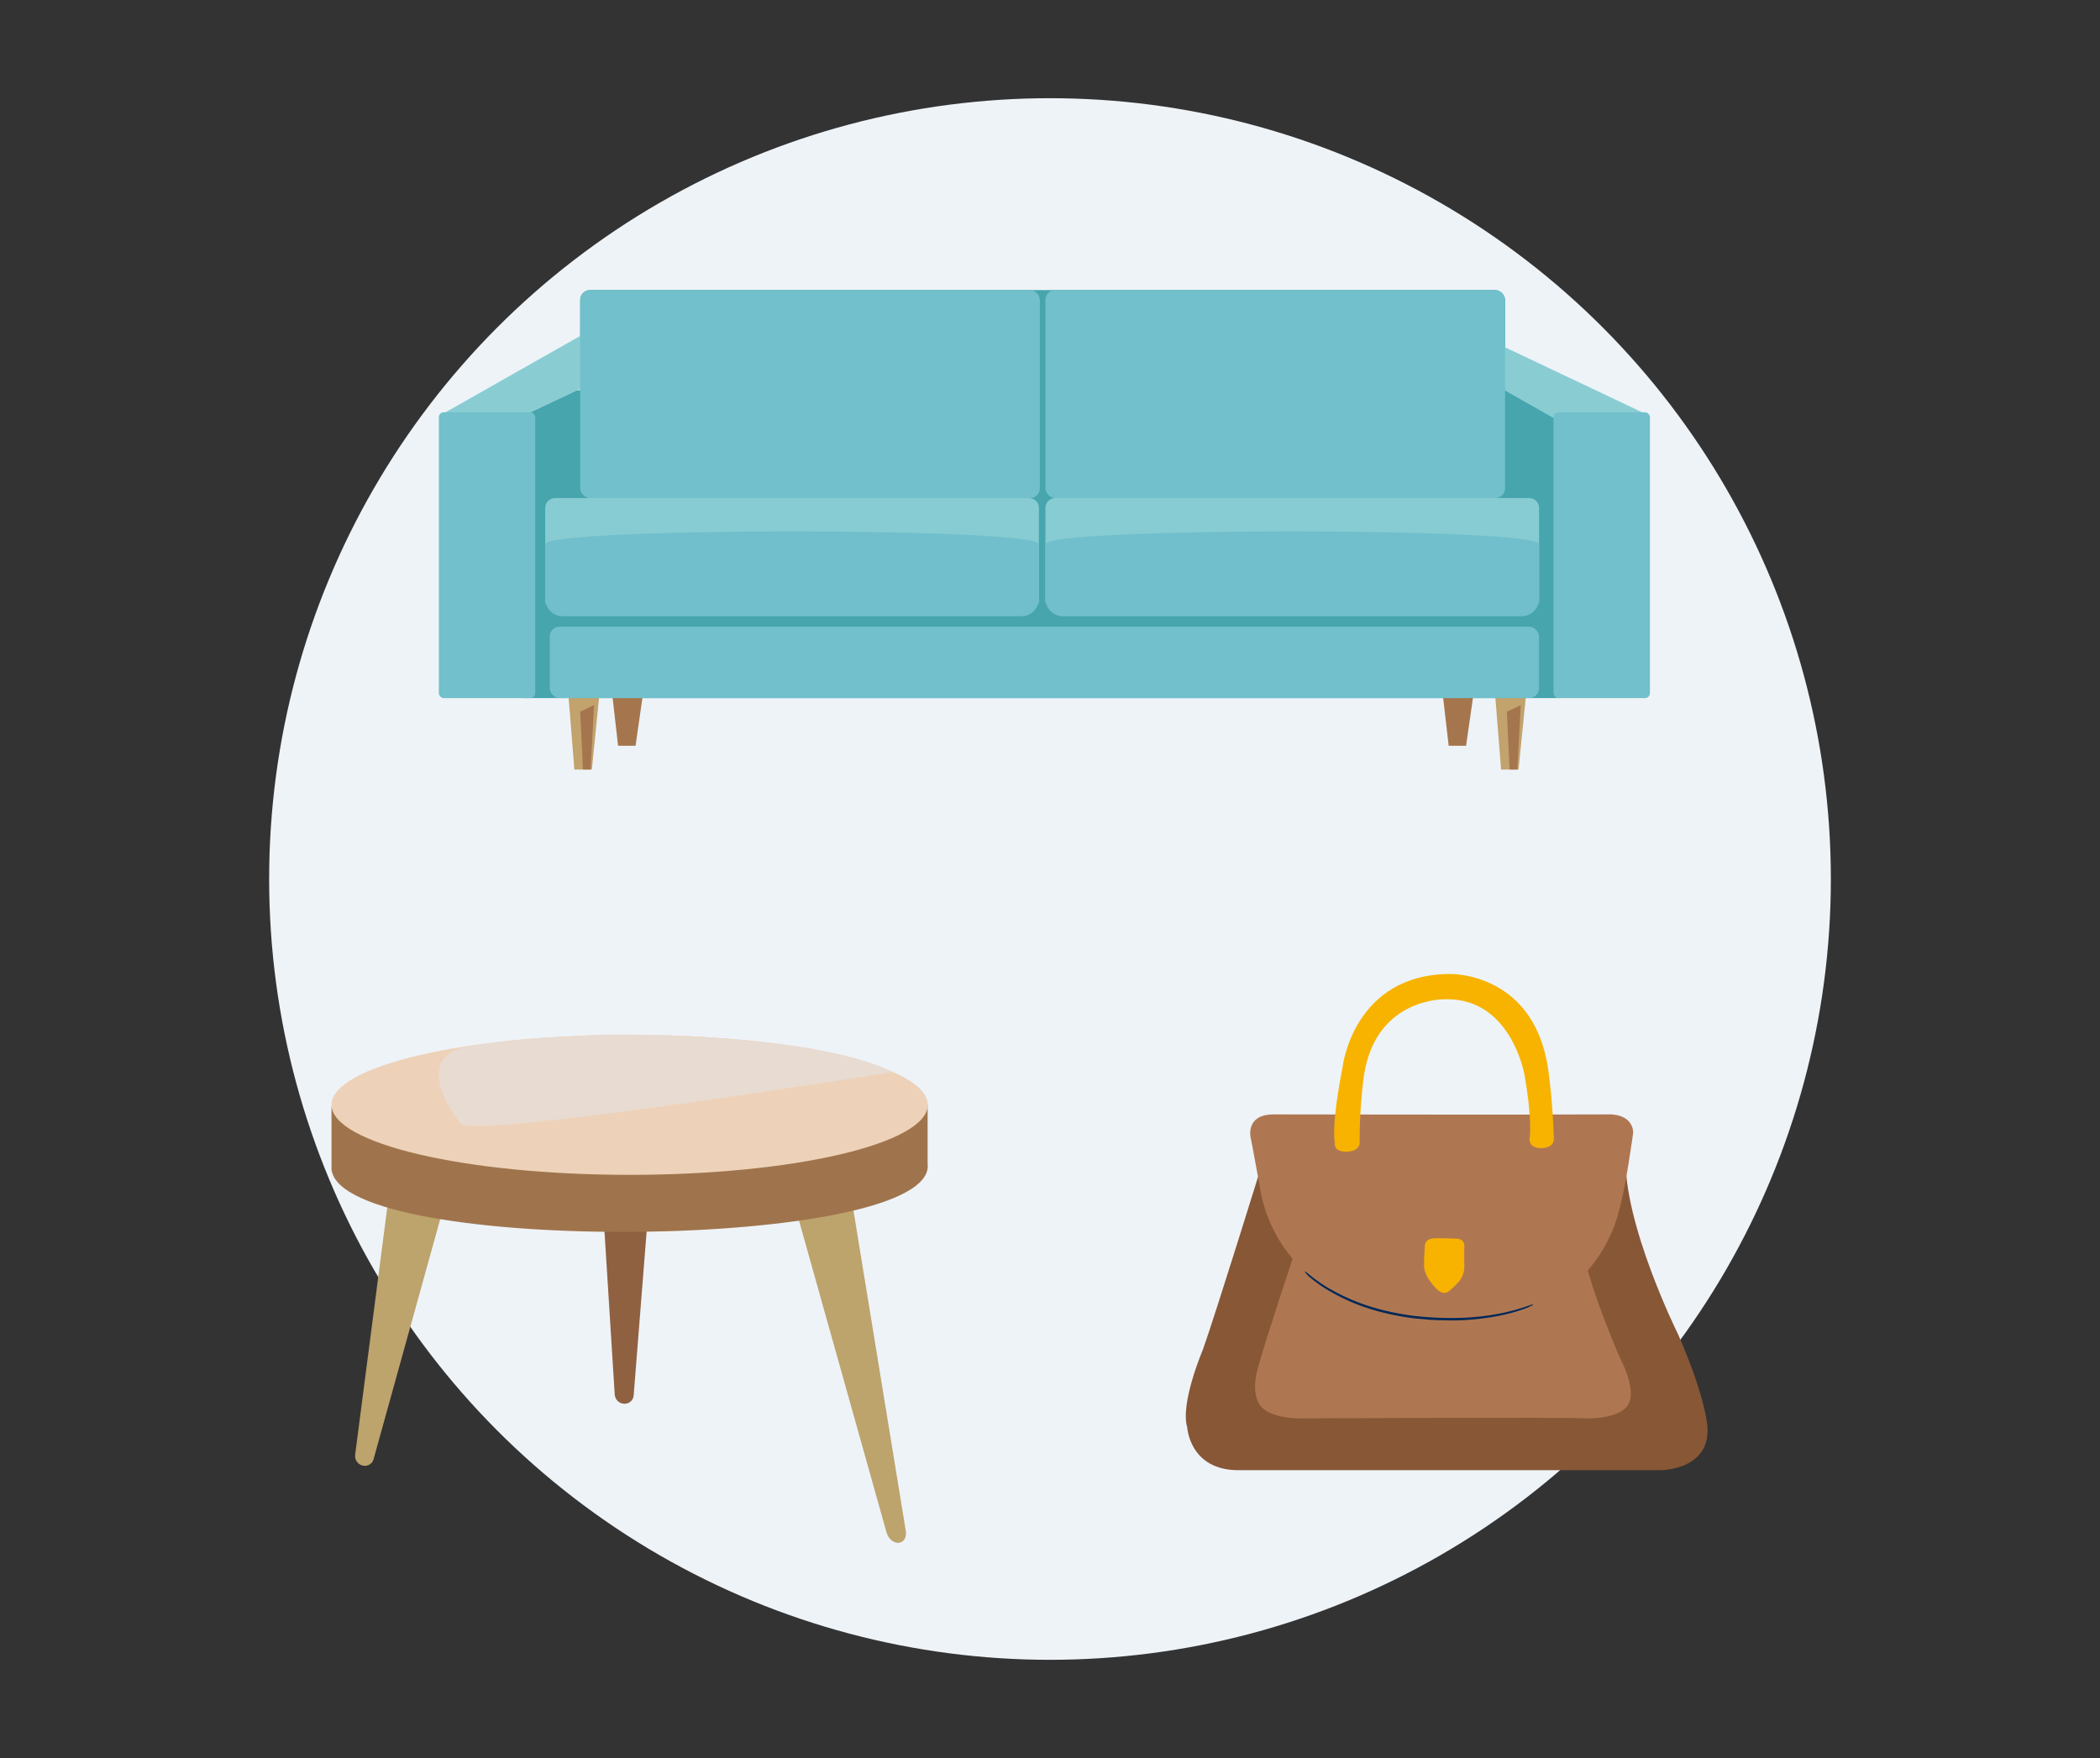 <?xml version="1.0" encoding="UTF-8"?>
<svg id="Layer_1" data-name="Layer 1" xmlns="http://www.w3.org/2000/svg" viewBox="0 0 430 360">
  <rect x="0" y="0" width="430" height="360" fill="#333333" stroke="none"/>
  <defs>
    <style>
      .cls-1 {
        fill: #875736;
      }

      .cls-1, .cls-2, .cls-3, .cls-4, .cls-5, .cls-6, .cls-7, .cls-8, .cls-9, .cls-10, .cls-11, .cls-12, .cls-13, .cls-14, .cls-15, .cls-16, .cls-17 {
        stroke-width: 0px;
      }

      .cls-2 {
        fill: #89cdd3;
      }

      .cls-3 {
        fill: #71bfcc;
      }

      .cls-4 {
        fill: #e8dbd1;
      }

      .cls-5 {
        fill: #c2a26d;
      }

      .cls-6 {
        fill: #71c0cb;
      }

      .cls-7 {
        fill: #bda36c;
      }

      .cls-8 {
        fill: #eef3f8;
      }

      .cls-9 {
        fill: #46a5ad;
      }

      .cls-10 {
        fill: #8f6141;
      }

      .cls-11 {
        fill: #af7751;
      }

      .cls-12 {
        fill: #edd2b9;
      }

      .cls-13 {
        fill: #00285a;
      }

      .cls-14 {
        fill: #a5764e;
      }

      .cls-15 {
        fill: #9f744c;
      }

      .cls-16 {
        fill: #87ccd2;
      }

      .cls-17 {
        fill: #f7b300;
      }
    </style>
  </defs>
  <circle class="cls-8" cx="215" cy="180" r="159.89"/>
  <path class="cls-1" d="M243.1,292.29s.47,8.77,10.49,8.77h86.46s11.36,0,9.36-10.42c0,0-.78-6.03-5.83-17.46,0,0-11.34-22.86-10.7-36.68,0,0-55.42,8.26-74.42,1.73,0,0-9.57,30.9-12.15,38.13,0,0-4.7,10.99-3.21,15.93"/>
  <path class="cls-11" d="M265.43,255.5s-6.75,20.23-7.71,24.13c0,0-2.02,5.74.64,8.55,0,0,1.72,2.16,7.61,2.27,0,0,54.52-.26,59.04,0,0,0,7.91.22,8.76-3.75,0,0,1.03-2.76-2.21-8.94,0,0-6.77-15.75-7.33-21.94,0,0-42.74-8.09-58.81-.32Z"/>
  <path class="cls-11" d="M260.72,228.2s49.73.1,68.88,0c0,0,4.58-.2,4.82,3.69,0,0-1.49,11.19-2.89,15.93,0,0-1.7,8.84-9.45,15.29,0,0-9.78,7.06-25.05,7.06,0,0-14.4.51-25.11-6.24,0,0-10.69-5.63-13.63-19.14,0,0-2.11-11.57-2.23-11.98,0,0-.98-4.61,4.66-4.6Z"/>
  <path class="cls-17" d="M273.34,234.06s-.88-2.96,1.56-15.51c0,0,2.17-19.1,22.11-19.1,0,0,17.87-.42,20.17,20.88,0,0,.73,5.04.99,12.66,0,0,.3,1.88-2.18,2.1-.7.06-2.82.11-2.8-1.86,0,0,.69-3.21-1.03-13.12,0,0-2.66-15.58-15.93-15.49,0,0-14.29-.63-16.91,15.35,0,0-.97,6.6-.92,14.01,0,0,.14,1.85-2.78,1.85-.43,0-2.48,0-2.29-1.76Z"/>
  <path class="cls-13" d="M313.97,267.14c-.03-.08-.64.09-1.38.37h0s-.28.09-.98.32c-.69.24-1.82.56-3.52.95-3.4.72-9.22,1.69-18.42.7-9.19-1.16-14.5-3.91-17.49-5.62-1.51-.87-2.44-1.58-3.03-2.01-.57-.45-.81-.64-.81-.64h0c-.62-.5-1.1-.89-1.16-.83-.07.06.33.56.94,1.1h0s.23.19.8.66c.59.45,1.52,1.18,3.04,2.08,3,1.76,8.37,4.58,17.64,5.75,1.16.11,2.26.21,3.31.3,1.05.07,2.06.07,3.01.1,1.91.08,3.63-.01,5.15-.13,3.06-.25,5.37-.66,7.09-1.06,1.71-.41,2.85-.76,3.54-1.01.7-.24.98-.35.98-.35h0c.75-.32,1.3-.61,1.27-.69Z"/>
  <path class="cls-17" d="M291.75,255.17s-.18,2.75-.15,3.98c0,0-.23,1.67,2.04,4.24l.66.68s1.29,1.35,2.49.24c0,0,1.25-1.05,1.56-1.48,0,0,1.58-1.28,1.49-3.69,0,0-.05-2.15,0-3.79,0,0,.25-1.49-1.41-1.7,0,0-4.35-.15-4.77-.06,0,0-1.82-.09-1.92,1.58Z"/>
  <g>
    <path class="cls-7" d="M79.82,243.25l-7.1,54.64c-.16,1.21.78,2.28,2,2.28h0c.83,0,1.55-.55,1.77-1.35l14.55-52.42-11.22-3.14Z"/>
    <path class="cls-10" d="M122.42,230.58l3.45,54.99c.08,1.22,1.2,2.09,2.4,1.85h0c.81-.16,1.42-.84,1.48-1.66l4.29-54.24-11.62-.95Z"/>
    <path class="cls-7" d="M162.41,245.68l19.12,68.14c.42,1.51,1.8,2.45,2.93,2h0c.77-.3,1.19-1.23,1.02-2.27l-11.14-68.21-11.93.33Z"/>
    <path class="cls-15" d="M67.88,226.63v12.88c2.28,17.8,124.34,16.57,122.06-1.23v-12.05s-122.06.39-122.06.39Z"/>
    <ellipse class="cls-12" cx="128.93" cy="226.24" rx="61.05" ry="14.34"/>
    <path class="cls-4" d="M182.85,219.51s-85.76,13.77-88.5,10.57c-2.74-3.21-9.76-14.44,2.51-16.04,10.83-1.41,11.9-1.38,12.3-1.37l13.26-.77s42.53-1.02,60.43,7.61Z"/>
  </g>
  <rect class="cls-9" x="106.93" y="79.92" width="212.47" height="63.03"/>
  <rect class="cls-9" x="118.8" y="59.4" width="189.39" height="63.26" rx="2" ry="2"/>
  <polygon class="cls-2" points="90.58 84.79 118.94 68.71 126.19 76.14 114.94 81.48 94.55 91.14 90.58 84.79"/>
  <polygon class="cls-2" points="301.44 76.15 329.79 92.23 337.04 84.8 325.8 79.47 305.4 69.8 301.44 76.15"/>
  <polygon class="cls-14" points="295.32 141.33 296.63 152.71 300.2 152.71 301.83 141.33 295.32 141.33"/>
  <polygon class="cls-14" points="125.26 141.33 126.56 152.71 130.14 152.71 131.77 141.33 125.26 141.33"/>
  <polyline class="cls-5" points="306.07 141.33 307.37 157.59 310.94 157.59 312.57 141.33"/>
  <polyline class="cls-14" points="308.55 145.75 309.12 157.59 310.69 157.59 311.4 144.38"/>
  <polygon class="cls-5" points="116.31 141.33 117.61 157.59 121.19 157.59 122.82 141.33 116.31 141.33"/>
  <polygon class="cls-14" points="118.8 145.75 119.37 157.59 120.93 157.59 121.65 144.38 118.8 145.75"/>
  <rect class="cls-6" x="318.1" y="84.43" width="19.74" height="58.52" rx="1" ry="1"/>
  <rect class="cls-6" x="89.86" y="84.43" width="19.74" height="58.52" rx="1" ry="1"/>
  <rect class="cls-6" x="118.8" y="59.4" width="94.13" height="42.59" rx="2" ry="2"/>
  <rect class="cls-6" x="214.06" y="59.4" width="94.13" height="42.59" rx="2" ry="2"/>
  <rect class="cls-6" x="112.57" y="128.32" width="202.56" height="14.63" rx="2" ry="2"/>
  <path class="cls-16" d="M113.64,101.99h97.09c1.1,0,2,.9,2,2v19.45h-101.09v-19.45c0-1.1.9-2,2-2Z"/>
  <path class="cls-3" d="M209.15,126.19h-93.93c-1.97,0-3.58-1.61-3.58-3.58v-11.17c0-3.5,101.09-3.5,101.09,0v11.17c0,1.97-1.61,3.58-3.58,3.58Z"/>
  <path class="cls-16" d="M216.06,101.99h97.09c1.1,0,2,.9,2,2v19.45h-101.09v-19.45c0-1.1.9-2,2-2Z"/>
  <path class="cls-3" d="M311.57,126.19h-93.93c-1.97,0-3.58-1.61-3.58-3.58v-11.17c0-3.5,101.09-3.5,101.09,0v11.17c0,1.97-1.61,3.58-3.58,3.58Z"/>
</svg>
